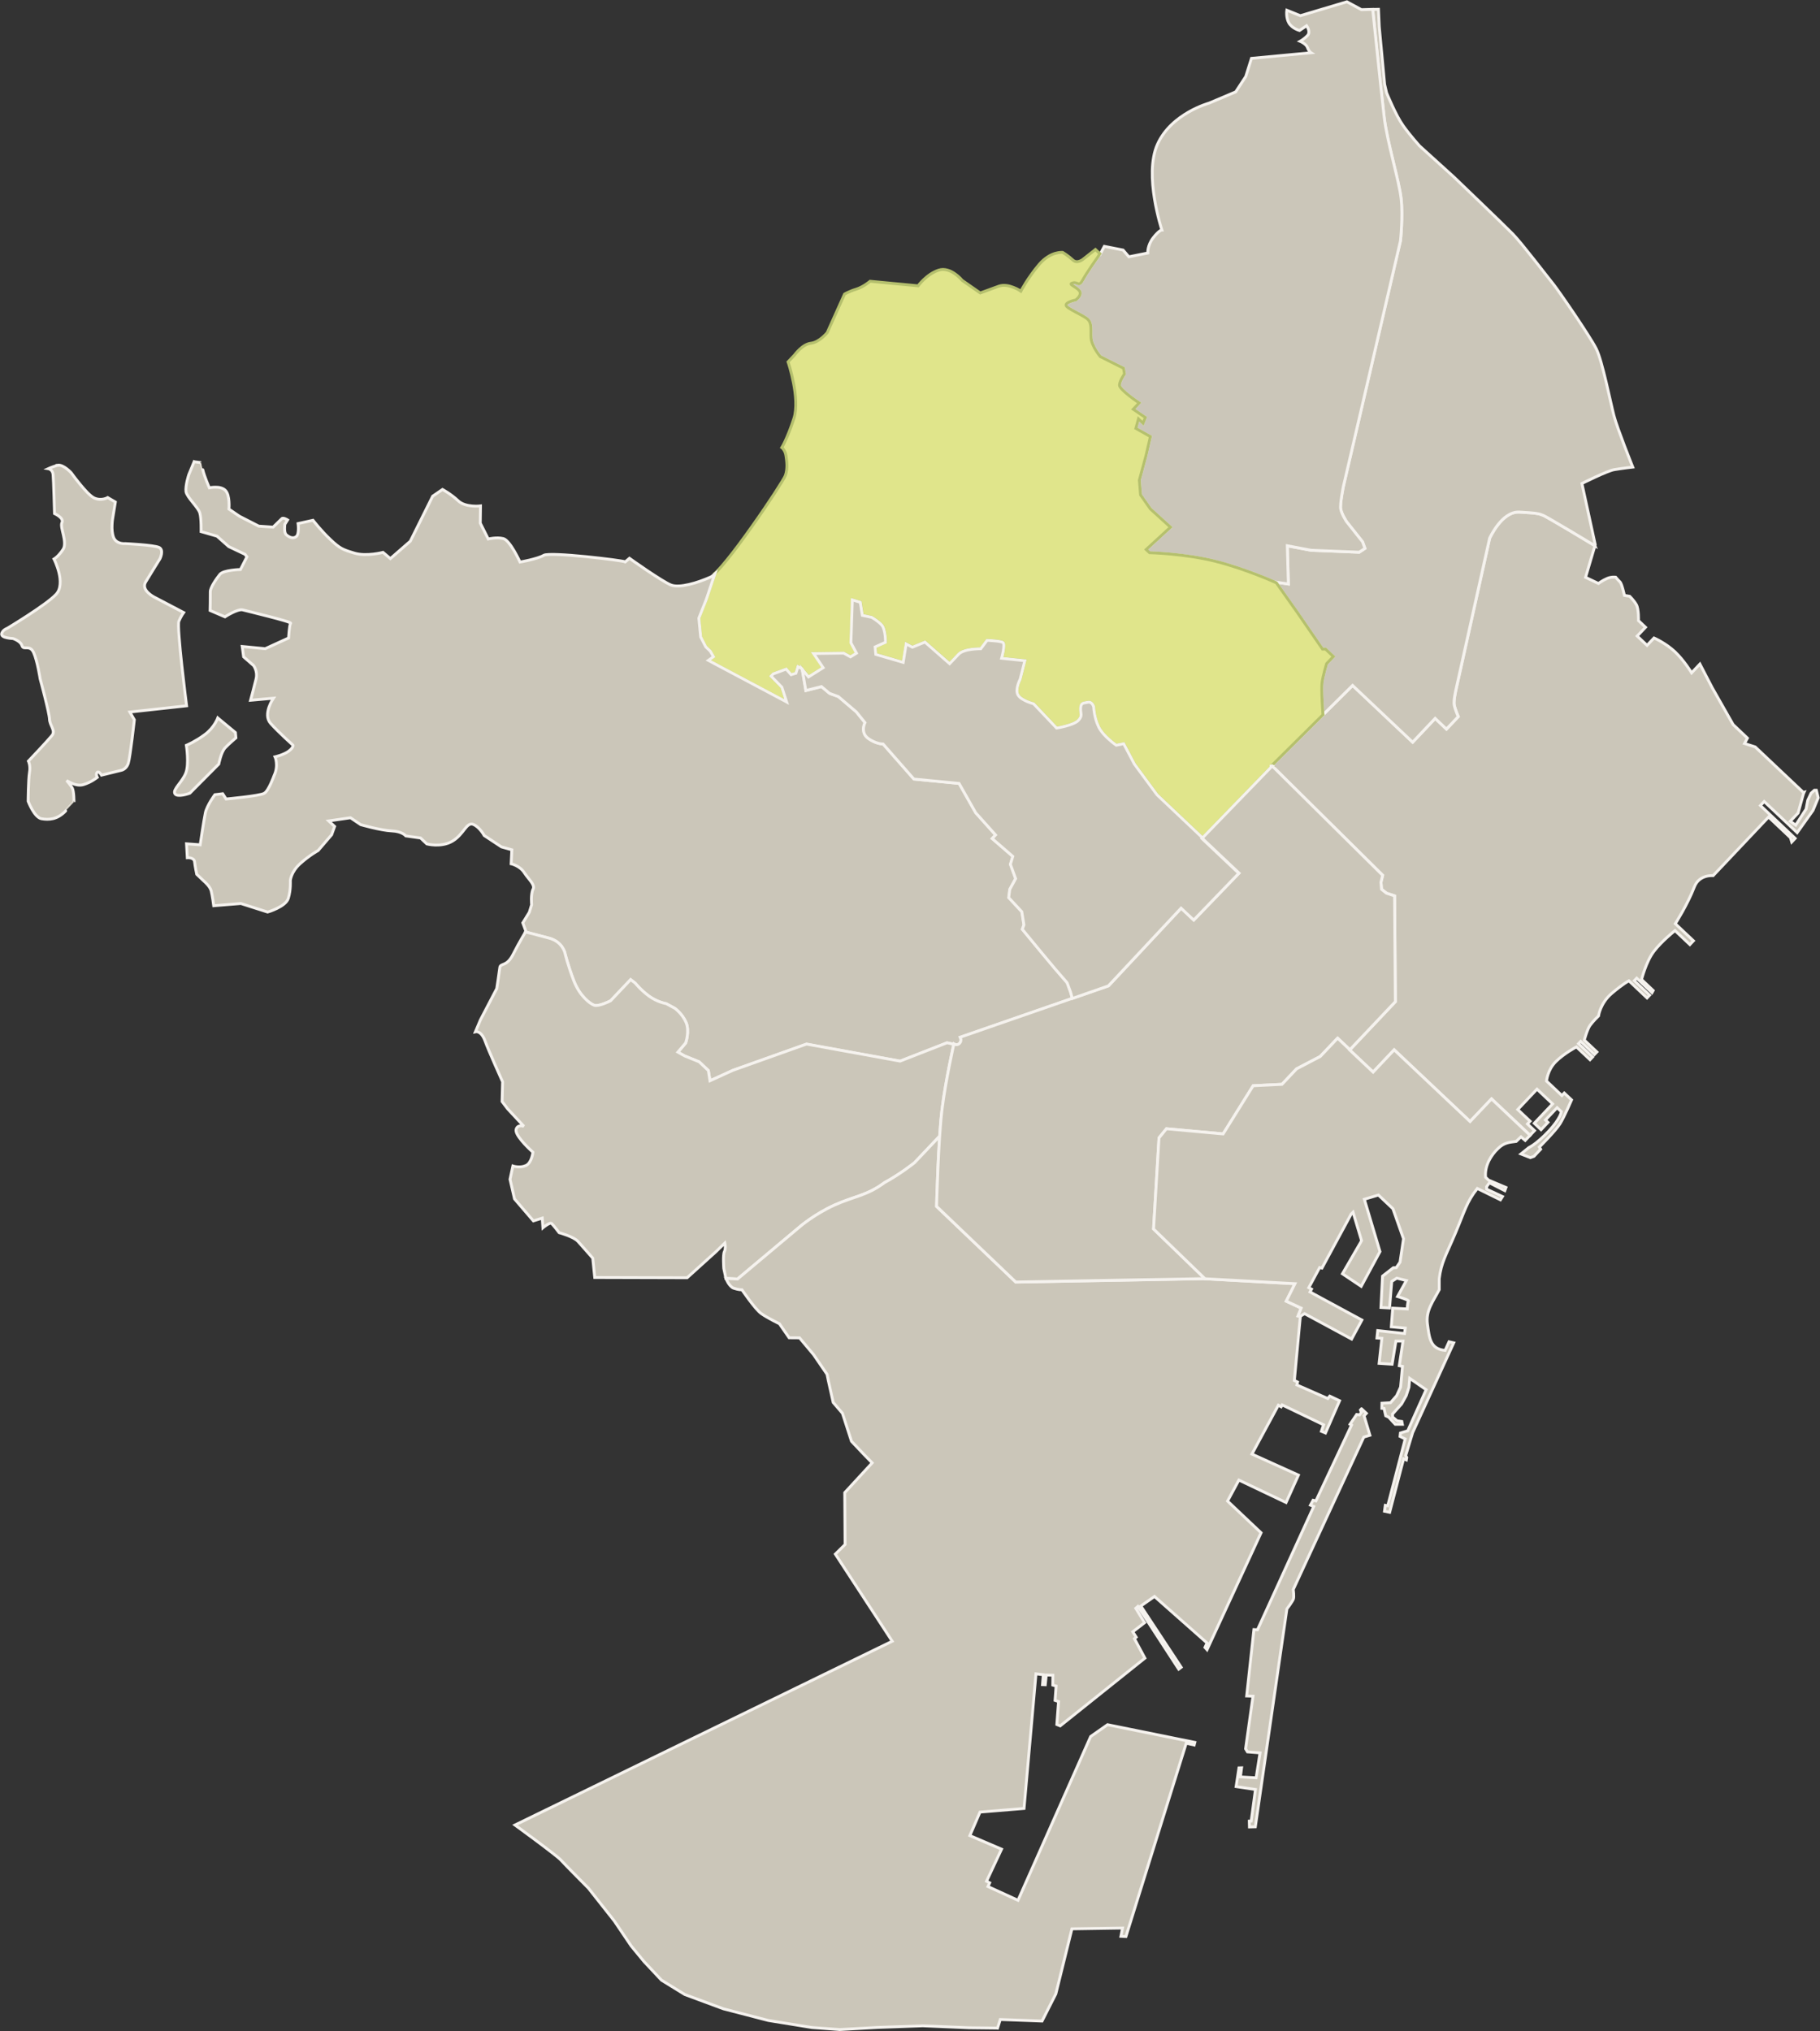 <?xml version="1.0" encoding="utf-8"?>
<svg xmlns="http://www.w3.org/2000/svg" xmlns:xlink="http://www.w3.org/1999/xlink" id="Capa_1" version="1.1" viewBox="0 0 637 711">
  
  <rect x="0" y="0" width="637" height="711" fill="#333333" stroke="none"/>
  
  <defs>
    <style>
      .st0 {
        fill: #cbc6b9;
        stroke: #f5f2ee;
      }

      .st0, .st1 {
        fill-rule: evenodd;
      }

      .st2 {
        fill: none;
      }

      .st1 {
        fill: #e0e58b;
        stroke: #b5c06d;
      }

      .st3 {
        clip-path: url(#clippath);
      }
    </style>
    <clipPath id="clippath">
      <rect class="st2" width="637" height="711"/>
    </clipPath>
  </defs>
  <g class="st3">
    <g>
      <path class="st0" d="M558.24,191.01c-.13-.08-4.11-2.48-8.41-5.04-4.37-2.59-8.91-5.26-9.63-5.56-.72-.3-1.28-.51-2.42-.69-1.15-.18-2.88-.32-5.97-.49-.77-.04-1.53.07-2.23.3-.71.23-1.37.57-2,.99-.63.42-1.24.92-1.79,1.46-.55.54-1.05,1.12-1.5,1.71-.91,1.17-1.64,2.35-2.14,3.24-.49.89-.76,1.47-.76,1.47l-11.77,52.93s-.23.98-.42,2.14c-.1.58-.19,1.21-.23,1.79-.04.58-.05,1.12.03,1.5.15.77.5,1.79.81,2.61.31.83.6,1.46.6,1.46l-4.13,4.36-3.95-3.75-7.88,8.33-21.02-19.86-28.29,28.06,38.79,38.39-.58,2.46.2,2.44,1.71,1.37,2.86.95.27,37.02-15.99,16.92,8.19,7.74,7.37-7.8,26.57,25.1,7.5-7.92,13.49,12.74,1.56-1.64-2.47-2.33.92-.97-4.32-4.08,6.74-7.13,5.46,5.16-6.41,6.78,2.37,2.25,2.41-2.56-.88-.83,4.09-4.32,1.49,1.42s-.28,2.4-4.52,6.89c-4.25,4.49-6.87,5.67-6.87,5.67l-2.76,2.22,3.29,1.29,1.27-.46,2.33-2.48-.45-.76s5.67-5.64,7.23-8.16c1.56-2.53,4.05-8.34,4.05-8.34l-2.56-2.41-.83.88-5.38-5.08s.32-3.87,3.24-6.78c2.92-2.91,7.23-5.17,7.23-5.17l4.75,4.49.92-.96-4.94-4.66.76-.8,4.83,4.58.84-.88-4.4-4.16s1-3.72,1.99-5.12c.99-1.4,2.99-3.34,2.99-3.34,0,0,.57-4.46,4.67-7.92,4.1-3.46,5.96-4.37,5.96-4.37l6.34,6,.92-.97-5.38-5.06.84-.88,5.36,5.06.41-.74-4.06-3.85s1.55-6.23,4.28-9.82c2.73-3.59,7.42-7.32,7.42-7.32l5.2,4.91,1.25-1.33-6.34-5.98s4.27-6.64,6.66-12.88c1.7-4.43,6.58-3.95,6.58-3.95l19.4-20.51,7.66,7.24.45,1.5,1.19-1.27-12.16-11.49,1.33-1.41,11.54,10.9,5.53-7.78,1.84-4.43-.66-2.63h-.69s-1.17,1.07-1.17,1.07l-1.14,2.44-.6,3.1-3.62,5.59-1.92-1.33,2.75-2.9,1.87-6.74.24-.54-.26.07-16.85-15.92-3.75-1.2,1.02-1.88-5-4.74-7.34-12.93-4.29-8.26-2.91,3.07s-.66-1.09-1.72-2.56c-.53-.73-1.16-1.56-1.86-2.4-.7-.83-1.46-1.67-2.26-2.42-.8-.75-1.66-1.44-2.49-2.03-.83-.59-1.66-1.1-2.37-1.52-1.43-.83-2.45-1.27-2.45-1.27l-2.44,2.59-3.45-3.26,2.91-3.07-2.46-2.33s.03-1.01-.04-2.22c-.04-.6-.11-1.26-.22-1.86-.11-.6-.27-1.13-.49-1.52-.44-.76-1.02-1.5-1.5-2.04-.48-.54-.85-.89-.85-.89l-1.82-.3s-.21-1.01-.52-2.11c-.15-.55-.32-1.12-.5-1.6-.18-.48-.37-.87-.56-1.04-.74-.7-1.48-1.62-1.48-1.62,0,0-.35-.06-.91-.03-.28.01-.61.05-.96.12-.35.07-.73.18-1.11.34-.77.32-1.54.76-2.11,1.12-.57.36-.95.64-.95.64l-4.5-2.14,3.28-11.1h0Z"/>
      <path class="st0" d="M480.43,3.28c.03.33,2.99,28.94,4,37.61.25,2.18.71,4.68,1.26,7.3.55,2.61,1.2,5.34,1.84,7.99.64,2.65,1.27,5.22,1.77,7.51.51,2.29.9,4.31,1.07,5.85.17,1.54.25,3.24.26,4.91.01,1.68-.04,3.33-.11,4.79-.14,2.93-.38,5.09-.38,5.09l-19.98,85.96s-.31,1.52-.58,3.26c-.14.87-.26,1.8-.34,2.63-.07.82-.09,1.54-.01,1.99.08.45.24.95.45,1.45.21.5.45.99.69,1.44.48.89.92,1.56.92,1.56l5.59,7.04.84,2.3-2.02,1.34-16.87-.69-8.28-1.57.37,13.38-4.39-.65,7.5,10.59,8.86,12.87,1.03-.03,2.76,2.63-2.37,2.5s-.33,1.07-.69,2.45c-.36,1.38-.76,3.05-.92,4.28-.08.61-.1,1.59-.08,2.72.01,1.13.06,2.41.12,3.6.11,2.39.26,4.48.26,4.48l.07.31,10.33-10.25,21.02,19.86,7.88-8.33,3.95,3.75,4.13-4.36s-.28-.64-.6-1.46c-.31-.83-.66-1.85-.81-2.61-.08-.38-.07-.92-.03-1.5.04-.58.13-1.21.23-1.79.19-1.16.42-2.14.42-2.14l11.77-52.93s.26-.59.76-1.48c.49-.88,1.22-2.07,2.14-3.24.46-.58.95-1.17,1.5-1.71.55-.54,1.15-1.04,1.79-1.46s1.3-.76,2-.99c.71-.23,1.46-.34,2.24-.3,3.09.17,4.83.31,5.97.49,1.15.18,1.71.39,2.42.69.72.3,5.26,2.97,9.63,5.56,4.3,2.55,8.28,4.96,8.41,5.04l.11-.37-4.66-21.41s2.22-1.11,4.74-2.27c1.26-.58,2.6-1.18,3.78-1.65,1.18-.48,2.21-.83,2.83-.93,2.5-.43,6.45-.89,6.45-.89,0,0-1.35-3.37-2.86-7.32-.75-1.98-1.54-4.1-2.22-6.01-.68-1.92-1.24-3.63-1.54-4.79-.6-2.32-1.6-7.04-2.72-11.74-.56-2.35-1.15-4.69-1.73-6.71-.29-1.01-.58-1.96-.87-2.78-.29-.82-.57-1.51-.84-2.06-.54-1.09-1.64-2.91-3.01-5.06-1.37-2.15-3.01-4.64-4.63-7.05-3.25-4.82-6.43-9.33-7.23-10.33-.81-.99-3.6-4.62-6.6-8.41-1.5-1.89-3.04-3.83-4.41-5.5-1.37-1.66-2.57-3.06-3.37-3.87-3.2-3.26-20.56-19.89-20.56-19.89l-12.04-10.91s-.77-.85-1.87-2.15c-1.1-1.3-2.53-3.06-3.83-4.87-.65-.91-1.35-2.09-2.02-3.34-.67-1.25-1.3-2.59-1.87-3.8-1.13-2.43-1.94-4.41-1.94-4.41l-.69-2.98-1.88-20.17-.28-6.09-2.03.05h0Z"/>
      <path class="st0" d="M384.99,88.81l-.87,1.38s-.89,1.24-1.98,2.83c-1.08,1.59-2.35,3.52-3.1,4.9-.38.69-.68,1.08-.93,1.27-.26.2-.48.2-.72.14-.23-.07-.47-.2-.77-.28-.3-.09-.66-.13-1.12-.01-.23.06-.4.12-.5.19-.1.07-.13.13-.12.2.02.15.23.32.54.53.31.21.71.45,1.12.73.42.28.85.62,1.18,1,.17.19.27.39.33.58.06.19.07.39.04.58-.05.38-.24.75-.47,1.07-.47.64-1.1,1.1-1.1,1.1,0,0-.84.16-1.69.47-.43.15-.86.35-1.18.57-.16.11-.29.22-.38.35-.09.13-.14.28-.14.42,0,.14.1.3.27.47.17.17.41.36.7.56.59.4,1.39.84,2.24,1.29.84.45,1.73.92,2.52,1.37.79.45,1.46.86,1.87,1.25.4.38.65.83.83,1.31.17.49.25,1.03.28,1.6.07,1.14-.04,2.43.07,3.79.05.68.29,1.42.6,2.14.31.72.7,1.43,1.08,2.06.77,1.25,1.52,2.15,1.52,2.15l8.13,4.08.35,1.99s-.41.59-.84,1.37c-.21.39-.44.83-.61,1.27-.17.44-.29.88-.31,1.27-.01.2.09.44.27.72.18.28.45.59.77.92.64.66,1.5,1.4,2.37,2.08,1.74,1.36,3.5,2.53,3.5,2.53l-2.09,2.21,4.24,2.88-.81,2.03-1.61-1.53-.91,3.32,5.09,2.86-1.53,6.63-2.34,8.65.43,5.14,3.44,4.91,7.04,6.39-8.52,7.83,1.18,1.11s3.2.09,7.71.51c2.25.21,4.83.52,7.5.93,1.34.21,2.71.45,4.06.72,1.36.27,2.71.57,4.02.91,2.63.68,5.25,1.46,7.68,2.27,2.43.81,4.68,1.64,6.61,2.38,3.85,1.49,6.39,2.64,6.39,2.64l.41.19-.19-.27,4.39.65-.37-13.38,8.28,1.57,16.88.69,2.02-1.34-.84-2.3-5.59-7.04s-.45-.67-.92-1.56c-.24-.44-.48-.93-.69-1.44-.21-.5-.37-1-.45-1.45-.08-.45-.06-1.17.01-1.99.07-.82.2-1.76.34-2.63.27-1.74.58-3.26.58-3.26l19.98-85.96s.24-2.16.38-5.09c.07-1.46.12-3.12.11-4.79,0-1.68-.08-3.38-.26-4.91-.17-1.54-.56-3.55-1.07-5.85-.51-2.29-1.14-4.86-1.77-7.51-.64-2.65-1.29-5.37-1.84-7.99-.55-2.61-1.01-5.12-1.26-7.3-1.01-8.67-3.96-37.28-4-37.61l-3.95.11-5.09-2.75-16.29,4.86-4.73-1.91s-.1.63-.05,1.5c.02.44.07.94.19,1.45.12.51.3,1.02.57,1.5.27.48.64.88,1.04,1.22.4.34.83.62,1.23.83.8.42,1.46.6,1.46.6l2.48-1.68s.39.53.62,1.23c.12.35.19.74.16,1.12-.01.19-.05.39-.12.57-.08.18-.18.35-.34.51-.61.65-1.25,1.15-1.75,1.49-.49.34-.84.53-.84.53,0,0,.53.21,1.11.6.29.19.6.43.87.7.27.27.49.58.61.92.25.68.55,1.13.79,1.41.24.28.42.39.42.39l-20.83,1.96-2,6.36-3.52,5.37-9.29,3.93s-.83.22-2.14.73c-.66.25-1.43.57-2.29.97-.86.4-1.8.87-2.78,1.44-.98.56-2,1.21-3.01,1.95-1.01.74-2.02,1.56-2.98,2.49-.96.93-1.88,1.95-2.71,3.09-.41.57-.8,1.17-1.17,1.79-.36.62-.7,1.26-1,1.94-.3.67-.57,1.38-.79,2.11-.22.73-.4,1.49-.54,2.28-.29,1.56-.45,3.2-.49,4.86-.04,1.66.03,3.34.16,5,.14,1.65.35,3.27.6,4.81.25,1.54.54,2.99.83,4.3.29,1.32.58,2.49.84,3.48.52,1.97.92,3.17.92,3.17,0,0-.23,0-.72.35-.25.17-.57.43-.95.81s-.83.88-1.35,1.56c-.53.67-.91,1.35-1.19,1.98-.28.62-.45,1.21-.56,1.71-.21,1-.16,1.65-.16,1.65l-6.62,1.33-2.02-2.36-6.57-1.3-1.42,2.67-.08-.08h0Z"/>
      <path class="st1" d="M250.19,200.83l-3.02,9.03-2.59,6.51.65,6.57,1.79,3.48,1.57,1.49,1.12,1.95-1.8,1.29,27.39,14.55-1.68-5.17-3.78-3.87.74-.79,4.55-1.67,1.73,1.95,1.68-.51.7-2.31,1.4.73.22.45-.05-.3,2.22,2.69,5.12-3.21-3.36-4.97,10.57-.14,2.34,1.31,2.11-1.29-1.95-3.63.5-15.03,2.79.84.73,4.58,3.24.68s.58.34,1.33.85c.37.26.79.56,1.19.89.4.33.78.7,1.1,1.07.32.38.54.93.72,1.56.18.63.3,1.33.38,1.97.15,1.3.14,2.41.14,2.41l-3.63,1.62.23,2.6,9.57,2.8,1.04-6.47,2.18,1.16,4.4-1.8,8.64,7.57s1.19-1.26,3.13-3.3c.24-.26.54-.49.88-.68.34-.19.74-.35,1.15-.49.82-.27,1.72-.45,2.57-.56,1.7-.22,3.16-.19,3.16-.19l2.22-2.96s1.14.04,2.41.16c.63.06,1.31.13,1.87.23.56.1,1.03.22,1.26.37.12.07.19.21.24.41.05.19.07.43.07.7,0,.55-.07,1.23-.19,1.88-.23,1.31-.58,2.54-.58,2.54l8.14.84-1.65,6.48s-.47.89-.8,2.03c-.17.57-.3,1.2-.33,1.81,0,.3.01.61.07.89.05.29.16.55.3.8.14.24.33.47.56.69.23.22.49.42.77.61.56.38,1.2.7,1.82.96,1.22.52,2.3.8,2.3.8l8.06,8.52s1.49-.24,3.18-.69c.85-.23,1.74-.51,2.53-.84.39-.17.75-.34,1.07-.53.32-.19.59-.39.8-.61.41-.43.65-.79.8-1.12.14-.33.18-.63.18-.93-.02-.61-.23-1.26-.18-2.26.02-.5.11-.85.23-1.11.12-.26.3-.43.51-.54.43-.22,1.04-.23,1.8-.41.38-.09.7-.03.96.11.26.14.48.34.64.57.32.45.45.95.45.95,0,0,.03.91.26,2.25.11.67.28,1.45.52,2.26.24.81.55,1.66.96,2.49.41.83.99,1.65,1.64,2.41.65.76,1.38,1.45,2.05,2.05,1.34,1.19,2.47,1.96,2.47,1.96l2.6-.53.64,1.2,3.09,5.89,7.96,10.8,15.9,15.04,24.28-25.04-.77-.07.85-.04-.14-.12,17.96-17.81-.07-.31s-.14-2.09-.26-4.48c-.06-1.2-.11-2.47-.12-3.6-.01-1.13,0-2.11.08-2.72.16-1.23.56-2.9.92-4.28.36-1.38.69-2.45.69-2.45l2.37-2.5-2.76-2.63-1.03.03-8.86-12.88-7.31-10.32-.41-.19s-2.54-1.15-6.39-2.64c-1.93-.74-4.18-1.57-6.61-2.38-2.43-.81-5.04-1.6-7.68-2.27-1.32-.34-2.66-.64-4.02-.91-1.36-.27-2.72-.51-4.06-.72-2.68-.41-5.25-.72-7.5-.93-4.51-.43-7.71-.51-7.71-.51l-1.18-1.11,8.52-7.82-7.04-6.39-3.44-4.91-.43-5.14,2.34-8.65,1.53-6.63-5.09-2.86.91-3.32,1.61,1.53.81-2.03-4.24-2.88,2.08-2.21s-1.76-1.17-3.5-2.53c-.87-.68-1.73-1.43-2.37-2.08-.32-.33-.59-.64-.77-.92-.18-.28-.28-.52-.27-.72.03-.39.14-.83.31-1.27.17-.44.4-.88.61-1.27.43-.78.84-1.37.84-1.37l-.35-1.99-8.13-4.08s-.75-.9-1.52-2.15c-.39-.62-.77-1.33-1.08-2.06-.31-.72-.54-1.46-.6-2.14-.11-1.36,0-2.65-.07-3.79-.03-.57-.11-1.11-.28-1.6-.17-.49-.42-.93-.83-1.31-.4-.38-1.09-.8-1.87-1.25-.79-.45-1.68-.92-2.52-1.37-.84-.45-1.65-.89-2.24-1.29-.29-.2-.54-.38-.7-.56-.17-.17-.27-.33-.27-.47,0-.14.05-.29.14-.42.09-.13.22-.24.38-.35.32-.22.75-.41,1.18-.57.85-.31,1.69-.47,1.69-.47,0,0,.63-.46,1.1-1.1.23-.32.42-.69.47-1.07.03-.19.02-.39-.04-.58-.06-.19-.16-.39-.33-.58-.33-.38-.76-.72-1.18-1-.41-.28-.82-.53-1.12-.73-.31-.21-.52-.38-.54-.53,0-.07.02-.14.12-.2.1-.07.27-.13.5-.19.46-.12.82-.08,1.12.01.3.09.54.22.77.28.23.07.46.06.72-.14.26-.2.56-.58.93-1.27.75-1.38,2.02-3.31,3.1-4.9,1.08-1.59,1.98-2.83,1.98-2.83l.87-1.38-1.57-1.47-4.38,3.45s-.51.41-1.21.65c-.35.12-.73.2-1.14.15-.2-.02-.41-.08-.61-.18-.2-.09-.4-.22-.6-.41-.77-.72-1.64-1.39-2.33-1.87-.69-.48-1.19-.78-1.19-.78,0,0-.27-.03-.73,0-.46.03-1.11.12-1.9.35-.39.12-.81.27-1.26.47-.45.2-.9.46-1.38.77-.48.31-.98.67-1.48,1.11-.5.44-1,.94-1.5,1.53-1,1.18-1.9,2.34-2.68,3.44-.79,1.1-1.47,2.13-2.02,3-1.1,1.75-1.69,2.91-1.69,2.91,0,0-.27-.19-.73-.45-.46-.26-1.1-.59-1.86-.88-.75-.29-1.62-.56-2.51-.66-.44-.05-.88-.07-1.33-.03-.44.04-.89.13-1.31.28-3.41,1.24-6.47,2.37-6.47,2.37l-6.33-4.41s-.25-.3-.69-.75c-.44-.44-1.09-1.03-1.86-1.56-.38-.27-.79-.52-1.23-.75-.44-.22-.91-.41-1.4-.54-.48-.14-.99-.21-1.5-.22-.51,0-1.03.07-1.56.24-.53.17-1.03.39-1.52.64-.48.24-.94.51-1.38.8-.87.58-1.64,1.23-2.28,1.83-1.27,1.2-2.02,2.22-2.02,2.22l-16.79-1.6s-.59.5-1.49,1.1c-.45.3-.98.62-1.56.92-.57.3-1.19.57-1.82.76-1.25.38-2.27.82-2.98,1.15-.71.33-1.1.57-1.1.57l-6.05,13.47s-.7.86-1.76,1.75c-.53.45-1.15.9-1.83,1.26-.34.18-.7.35-1.06.47s-.73.21-1.1.25c-.37.04-.74.14-1.1.27-.36.13-.72.31-1.06.51-.68.41-1.3.92-1.83,1.42-1.06,1-1.75,1.96-1.75,1.96l-2.23,2.36s.28.8.65,2.11c.37,1.31.83,3.12,1.23,5.16.2,1.02.39,2.1.53,3.19.14,1.09.24,2.21.28,3.3.04,1.1.02,2.18-.08,3.21-.1,1.03-.28,2-.57,2.88-.58,1.77-1.13,3.29-1.64,4.58-.51,1.28-.96,2.33-1.34,3.15-.77,1.65-1.25,2.41-1.25,2.41,0,0,.3.21.62.68.16.23.34.52.49.88.15.36.28.79.35,1.28.15,1,.31,2.13.33,3.3,0,.59-.02,1.18-.1,1.79-.08.6-.22,1.21-.42,1.81-.2.6-1.66,2.99-3.8,6.28-2.15,3.29-4.98,7.48-7.94,11.64-1.48,2.08-2.98,4.17-4.44,6.13-1.46,1.97-2.89,3.81-4.2,5.43-1.31,1.62-2.51,3.01-3.52,4.06-.32.34-.6.58-.88.84h0Z"/>
      <path class="st0" d="M67.95,161.6l-1.88,4.56s-.32.98-.6,2.21c-.14.61-.26,1.3-.34,1.95-.08.65-.1,1.26-.03,1.76.08.5.39,1.09.81,1.73.43.64.96,1.33,1.52,2.02s1.11,1.38,1.57,2.02c.46.64.81,1.24.95,1.73.14.5.23,1.15.3,1.85.07.7.1,1.45.12,2.14.04,1.38.01,2.5.01,2.5l5.57,1.6,4.1,3.64,5.72,2.72.65.87-2.25,4.44s-1.5.03-3.16.27c-.83.12-1.69.28-2.42.51-.37.12-.69.26-.97.41-.28.15-.51.32-.66.51-.61.77-1.45,1.91-2.14,3.06-.35.57-.65,1.15-.87,1.68-.22.52-.35.99-.34,1.37.04,1.5-.07,6.53-.07,6.53l5.2,2.23s1.11-.73,2.44-1.39c.66-.33,1.38-.65,2.05-.85.33-.1.66-.18.95-.22.29-.03.55-.03.77.03.88.23,5.2,1.27,9.24,2.32,2.02.52,3.98,1.05,5.39,1.47.71.21,1.27.4,1.65.56.38.15.58.26.51.33-.12.13-.23.52-.33,1.03-.09.51-.16,1.13-.22,1.75-.12,1.22-.19,2.38-.19,2.38l-8.17,3.74-8.05-.78.49,3.63,3.47,3.03s.39.49.69,1.33c.15.42.29.93.34,1.5.05.57.02,1.21-.15,1.91-.67,2.77-1.92,7.43-1.92,7.43l8-.72s-.24.36-.56.93c-.32.58-.71,1.37-1.02,2.27-.15.45-.28.92-.36,1.41-.08.49-.13.98-.11,1.46.02.49.1.98.27,1.43.17.46.42.89.77,1.29,1.42,1.59,3.39,3.5,5,5.02,1.61,1.52,2.86,2.64,2.86,2.64,0,0,.07.18-.08.53-.07.17-.2.4-.42.65-.22.25-.52.54-.95.87s-.94.62-1.48.86c-.53.25-1.09.47-1.58.64-.99.34-1.77.52-1.77.52,0,0,.09.18.19.51.1.34.21.83.27,1.42.06.59.08,1.29-.03,2.07-.11.78-.33,1.63-.75,2.52,0,0-.47,1.33-1.14,2.78-.33.72-.71,1.47-1.11,2.1-.2.31-.4.61-.61.84-.21.23-.41.41-.61.53-.4.23-1.44.48-2.76.7-1.33.23-2.94.45-4.51.64-3.13.38-6.07.65-6.07.65l-1.19-1.84-2.74.33s-.7.93-1.46,2.19c-.38.63-.77,1.34-1.11,2.06-.34.72-.62,1.45-.76,2.11-.55,2.65-1.81,11.19-1.81,11.19l-4.78-.36.27,4.87s.59-.05,1.21.11c.31.08.62.21.87.42.12.1.23.23.31.38.08.15.14.32.16.53.17,1.62.75,4.36.75,4.36l2.57,2.44s.52.43,1.08,1.06c.28.31.57.67.83,1.06.25.39.46.8.57,1.2.42,1.62.89,5.24.89,5.24l9.51-.77,9.36,2.99s.39-.11,1-.32c.61-.22,1.43-.55,2.28-.96.85-.42,1.73-.92,2.45-1.52.36-.3.69-.61.95-.95.26-.34.45-.7.57-1.08.23-.76.39-1.53.5-2.25.11-.72.16-1.38.19-1.96.06-1.16.01-1.95.01-1.95,0,0,.01-.19.08-.51.07-.33.19-.8.42-1.37.23-.56.55-1.21,1.03-1.91.48-.7,1.11-1.45,1.94-2.19.82-.74,1.63-1.4,2.37-1.96.74-.57,1.43-1.05,2-1.43,1.16-.77,1.89-1.17,1.89-1.17l4.73-5.52,1.04-2.91-2.06-1.94,7.62-1.1,3.58,2.41s1.77.51,4.01,1.04c1.12.26,2.36.53,3.55.74,1.19.21,2.34.37,3.28.41.94.04,1.72.17,2.36.34.64.17,1.14.39,1.52.6.76.42,1.06.81,1.06.81l5.16.73,2.19,2.07s.32.08.85.18c.54.09,1.29.19,2.17.22.88.02,1.87-.04,2.9-.24.51-.1,1.04-.24,1.56-.43.51-.19,1.02-.42,1.52-.72.49-.3.94-.63,1.35-.97.41-.35.78-.7,1.12-1.07.69-.73,1.25-1.48,1.76-2.13.51-.64.97-1.17,1.45-1.49.24-.16.49-.26.75-.3.25-.04.51,0,.8.11.57.23,1.1.59,1.57,1,.47.41.88.87,1.22,1.3.68.86,1.07,1.6,1.07,1.6l6.01,3.97,3.66,1.03-.24,4.89s.75.16,1.71.64c.48.24,1.01.55,1.52.96.51.41.99.92,1.38,1.53.79,1.23,1.76,2.27,2.42,3.21.34.47.59.91.72,1.34.06.21.09.43.08.64-.01.21-.07.42-.18.62-.21.41-.34.96-.42,1.54-.08.58-.13,1.2-.14,1.77-.01,1.14.08,2.08.08,2.08l-.81,2.65-2.28,3.7,1.1,2.98s-.1.18-.11.19l.08.08s3.15.85,8.04,2.12c.61.16,1.16.36,1.65.6.49.23.91.49,1.29.77.38.28.71.58.99.88.28.3.52.6.72.89.4.59.65,1.13.8,1.53.15.4.19.65.19.65,0,0,.27,1.1.79,2.84.52,1.75,1.29,4.15,2.3,6.78.51,1.32,1.11,2.47,1.75,3.48.64,1.01,1.33,1.85,1.99,2.56.67.71,1.31,1.27,1.9,1.69.58.42,1.11.69,1.5.84.2.07.43.1.69.1.26,0,.56-.04.87-.1.61-.12,1.29-.33,1.91-.57,1.24-.47,2.28-1,2.28-1l7-7.4,1.6,1.22s.49.61,1.34,1.49c.42.44.93.93,1.52,1.46.59.53,1.26,1.08,1.98,1.61.72.53,1.45.95,2.15,1.3.7.35,1.36.61,1.94.81,1.15.4,1.94.53,1.94.53l3.02,1.64s.64.46,1.45,1.3c.4.42.84.93,1.27,1.53.43.61.84,1.3,1.18,2.07.17.39.29.8.38,1.2.09.41.14.82.16,1.23.05.82,0,1.62-.1,2.33-.19,1.42-.57,2.45-.57,2.45l-2.72,3.21,2.38,1.34,5.07,2.05,3.22,3.05.57,3.59,8.05-3.67,25.75-9.18,32.75,5.97,16.43-6.42,2.36.52.03-.1s.27.18.65.24c.19.03.42.04.65-.03s.47-.2.69-.43c.22-.24.34-.48.41-.73.07-.25.07-.5.04-.7-.05-.42-.2-.72-.2-.72l39.29-13.62-.65-2.33-1.17-3.18-4.28-4.94-4.75-5.69-6.66-8.08.57-1.56-.74-4.58-4.58-4.93.37-2.91,2.04-3.74-1.83-5.01.84-2.78-7.22-6.24,1.19-1.26-6.96-7.77-5.81-10.26-15.83-1.54-10.77-12.27s-.61.02-1.57-.22c-.48-.12-1.05-.31-1.68-.6s-1.31-.66-2.02-1.18c-.35-.26-.63-.55-.85-.84-.22-.29-.38-.59-.5-.89-.12-.31-.18-.62-.22-.92-.04-.3-.05-.59-.03-.87.04-.56.18-1.05.3-1.41.12-.35.23-.57.23-.57l-3.02-3.74-6.28-5.35-3.1-1.14-2.82-2.37-5.49,1.38-1.22-7.17-.22-.45-1.39-.73-.7,2.31-1.68.51-1.73-1.95-4.55,1.67-.75.79,3.78,3.87,1.68,5.17-27.39-14.55,1.8-1.28-1.12-1.95-1.57-1.49-1.79-3.48-.65-6.57,2.59-6.51,3.02-9.03c-.16.14-.34.34-.49.46-.4.34-.76.58-1.04.7-1.15.5-2.4,1-3.67,1.45-1.27.45-2.57.83-3.82,1.12-1.25.29-2.45.49-3.53.54-.54.02-1.06.01-1.53-.04-.47-.06-.89-.15-1.27-.3-.76-.29-2.05-1.03-3.56-1.96-1.51-.93-3.23-2.06-4.86-3.15-3.26-2.2-6.13-4.25-6.13-4.25,0,0-1.14.93-1.48,1.25-.25-.14-2.03-.43-4.58-.77-2.55-.34-5.89-.72-9.25-1.06-3.36-.33-6.76-.61-9.45-.72-1.35-.06-2.51-.07-3.41-.03-.9.04-1.53.12-1.8.28-.55.33-1.35.64-2.24.92s-1.86.54-2.76.76c-1.81.43-3.33.69-3.33.69,0,0-.88-1.92-2.04-3.91-.59-.99-1.25-2.01-1.91-2.8-.33-.4-.67-.74-.99-1-.33-.26-.63-.44-.93-.51-.6-.14-1.22-.21-1.83-.22-.6-.01-1.18.03-1.69.08-1.01.11-1.73.28-1.73.28l-2.79-5.55.08-6.02s-.32.04-.85.07c-.53.02-1.27.02-2.08-.05-.82-.07-1.72-.22-2.57-.5-.43-.14-.84-.31-1.23-.53-.39-.21-.75-.47-1.07-.77-.64-.61-1.31-1.16-1.95-1.65-.64-.49-1.24-.9-1.76-1.25-1.05-.69-1.79-1.08-1.79-1.08l-3.44,2.36-7.83,15.76-6.98,6.08-2.57-2.18s-1.46.38-3.44.61c-.99.11-2.12.18-3.25.15-.57-.02-1.13-.06-1.69-.14-.56-.08-1.11-.19-1.63-.35-1.04-.32-1.88-.57-2.6-.83-.72-.26-1.33-.52-1.91-.84-.58-.32-1.14-.71-1.76-1.2-.62-.5-1.3-1.1-2.14-1.9-1.67-1.58-3.19-3.26-4.29-4.55-1.1-1.29-1.79-2.18-1.79-2.18l-5.23,1.15s.13.9.11,1.92c-.01.51-.05,1.05-.16,1.52-.11.47-.29.87-.57,1.1-.28.23-.58.36-.89.41-.31.05-.63.02-.95-.07-.32-.08-.63-.23-.92-.41-.29-.17-.55-.37-.77-.58-.22-.21-.37-.54-.46-.92-.08-.38-.1-.82-.11-1.22,0-.8.09-1.49.09-1.49l.96-1.53s-.38-.25-.83-.42c-.22-.09-.47-.16-.68-.18-.21-.02-.39.02-.51.15-.49.51-3.05,2.97-3.05,2.97l-5.02-.35-6.74-3.45-3.7-2.52s.12-1.23.01-2.67c-.05-.72-.16-1.49-.36-2.19-.1-.35-.23-.68-.39-.97-.16-.3-.34-.56-.57-.77-.22-.21-.48-.39-.76-.53-.28-.14-.56-.25-.87-.33-.6-.16-1.23-.2-1.81-.2-1.16,0-2.1.22-2.1.22,0,0-.43-.96-.93-2.23-.5-1.27-1.08-2.86-1.37-4.1-.57-2.49-.58-2.48-.58-2.48l-2.38-.31h0ZM20.27,162.86c-.14.01-.27.04-.41.08-2.11.69-2.98,1.1-2.98,1.1,0,0,.38.06.79.34.2.14.4.34.57.62.17.28.29.64.34,1.11.18,1.87.5,13.65.5,13.65,0,0,.86.39,1.61.97.38.29.73.64.93,1.01.1.19.16.38.18.58.01.2-.02.4-.12.61-.1.21-.15.47-.15.77,0,.3.03.65.09,1.03.13.76.36,1.65.57,2.56.21.91.37,1.84.39,2.71,0,.44-.01.86-.09,1.25-.08.39-.22.75-.43,1.07-.42.64-.83,1.17-1.21,1.6-.37.43-.71.77-1,1.03-.58.52-.95.72-.95.72,0,0,.27.53.62,1.39.35.86.79,2.05,1.11,3.36.16.65.29,1.33.36,2.02.08.69.09,1.39.04,2.06-.05.67-.18,1.32-.41,1.92-.23.6-.56,1.15-1.02,1.64-.46.48-1.07,1.04-1.79,1.62-.72.59-1.54,1.21-2.42,1.85-1.77,1.29-3.8,2.66-5.7,3.9-3.81,2.49-7.16,4.49-7.16,4.49,0,0-.47.17-.95.51-.24.17-.48.38-.66.64-.19.26-.32.56-.34.91,0,.17.05.33.15.46.1.13.25.26.43.36.36.21.86.34,1.36.45.99.21,1.99.24,1.99.24,0,0,.66.2,1.39.62.36.21.74.46,1.07.78.33.32.59.7.73,1.14.07.22.17.37.28.47.11.11.24.18.39.22.3.07.68.04,1.07.04.39,0,.8.06,1.21.28.2.12.39.28.58.5.19.22.37.51.54.88.33.74.65,1.69.92,2.69.28,1,.52,2.05.72,3.02.4,1.93.64,3.49.64,3.49,0,0,.8,2.95,1.61,6.19.41,1.62.81,3.3,1.12,4.72.31,1.42.53,2.59.54,3.15.02.56.16,1.1.35,1.61.19.51.43,1,.62,1.47.19.47.35.91.36,1.35,0,.22-.01.44-.08.65-.07.21-.19.43-.35.64-.67.83-2.73,3.09-4.63,5.13-1.9,2.04-3.64,3.87-3.64,3.87,0,0,.19.37.34,1.06.07.34.13.75.15,1.25.02.49-.01,1.06-.12,1.69-.21,1.26-.33,3.77-.39,5.97-.07,2.2-.08,4.08-.08,4.08,0,0,.54,1.43,1.39,2.91.43.74.93,1.49,1.49,2.08.28.3.58.55.88.75.3.2.61.34.92.39.63.11,1.3.18,1.98.19.68,0,1.38-.07,2.1-.24.72-.18,1.45-.47,2.18-.91.73-.44,1.46-1.02,2.19-1.79,2.92-3.09,2.91-3.09,2.91-3.09,0,0,0-.97-.07-2.08-.04-.56-.1-1.15-.19-1.67-.09-.52-.22-.97-.38-1.25-.33-.55-.81-1.2-1.22-1.7-.41-.51-.73-.87-.73-.87,0,0,.79.57,1.94,1.04.57.23,1.22.44,1.91.54.34.05.69.07,1.04.05.35-.02.7-.07,1.04-.18.68-.21,1.33-.47,1.91-.74.58-.27,1.09-.56,1.52-.83.86-.53,1.38-.95,1.38-.95,0,0-.16-.28-.24-.64-.04-.18-.07-.37-.04-.57.02-.19.09-.38.24-.54.15-.16.33-.18.5-.12.17.06.33.21.49.37.31.32.54.72.54.72l6.97-1.71s.43-.08.95-.43c.26-.18.55-.42.81-.77.2-.26.38-.58.53-.96.05-.13.09-.26.14-.41.17-.57.38-1.79.61-3.32.23-1.52.47-3.33.69-5.08.44-3.49.79-6.7.79-6.7l-1.58-2.71,19.87-2.18s-.89-6.93-1.67-14.09c-.39-3.58-.75-7.23-.96-10.1-.11-1.43-.19-2.68-.2-3.61-.02-.94.02-1.57.12-1.81.41-.95.82-1.71,1.14-2.23.31-.52.53-.81.53-.81l-10.43-5.47s-.29-.15-.69-.42c-.4-.27-.92-.65-1.38-1.12-.23-.24-.46-.49-.65-.77-.19-.28-.34-.57-.43-.88-.1-.31-.13-.63-.09-.96.04-.33.14-.68.35-1.03,1.68-2.8,5.02-8.15,5.02-8.15,0,0,.39-.79.54-1.69.07-.45.08-.93-.04-1.34-.06-.21-.16-.4-.3-.57-.14-.17-.32-.3-.56-.41-.48-.2-1.44-.39-2.63-.56-1.19-.16-2.6-.3-3.94-.41-2.69-.22-5.13-.34-5.13-.34,0,0-.21.02-.53.01-.32,0-.75-.04-1.22-.16-.47-.12-.96-.33-1.39-.66-.22-.17-.43-.37-.61-.61-.18-.24-.33-.51-.45-.84-.24-.65-.37-1.38-.45-2.1-.07-.72-.08-1.44-.05-2.07.04-1.27.2-2.21.2-2.21l.96-5.92-2.68-1.56s-.55.33-1.42.51c-.44.09-.95.14-1.52.1-.56-.04-1.18-.18-1.81-.47-.32-.15-.68-.4-1.07-.72-.2-.16-.4-.33-.61-.53-.21-.19-.43-.4-.65-.62-.87-.88-1.78-1.95-2.63-2.98-1.69-2.05-3.06-3.95-3.06-3.95,0,0-.65-.72-1.56-1.42-.46-.35-.98-.69-1.52-.93-.27-.12-.53-.23-.8-.28-.27-.06-.54-.08-.8-.05h0ZM76.23,251.3s-.3.82-1,1.95c-.35.57-.81,1.21-1.38,1.87-.58.66-1.27,1.33-2.1,1.95-.83.62-1.66,1.17-2.42,1.64-.77.47-1.48.88-2.08,1.2-1.22.64-2.02.97-2.02.97,0,0,.26,1.65.36,3.69.05,1.02.07,2.14-.01,3.21-.04.53-.11,1.06-.2,1.54-.09.48-.22.93-.38,1.33-.32.79-.77,1.55-1.25,2.25-.24.35-.49.69-.73,1.02-.24.33-.48.64-.7.93-.44.6-.82,1.15-1.04,1.64-.11.24-.19.48-.2.69-.02.21.02.41.12.6.1.18.25.32.45.42.2.1.44.15.7.18.53.05,1.17,0,1.77-.11,1.22-.22,2.33-.64,2.33-.64l10.12-10.18s.2-1.04.57-2.27c.19-.61.41-1.28.69-1.88.28-.6.6-1.16.96-1.54,1.46-1.54,3.78-3.49,3.78-3.49l-.18-1.87-6.15-5.09h0Z"/>
      <path class="st0" d="M333.82,365.5l-2.36-.51-16.43,6.42-32.75-5.97-25.75,9.18-8.04,3.67-.57-3.59-3.22-3.05-5.06-2.05-2.38-1.34,2.72-3.21s.37-1.03.57-2.45c.1-.71.15-1.51.1-2.33-.03-.41-.07-.82-.16-1.23-.09-.41-.21-.82-.38-1.2-.34-.77-.75-1.47-1.18-2.07-.43-.6-.87-1.11-1.27-1.53-.81-.84-1.45-1.3-1.45-1.3l-3.02-1.64s-.79-.13-1.94-.53c-.57-.2-1.24-.46-1.94-.81-.7-.35-1.43-.77-2.15-1.3-.72-.53-1.39-1.08-1.98-1.61-.59-.53-1.09-1.02-1.52-1.46-.85-.88-1.34-1.49-1.34-1.49l-1.6-1.22-7,7.4s-1.04.54-2.28,1c-.62.23-1.3.45-1.91.57-.31.06-.6.09-.87.1-.26,0-.49-.02-.69-.1-.4-.15-.92-.42-1.5-.84-.58-.42-1.23-.98-1.9-1.69-.67-.71-1.35-1.55-1.99-2.56-.64-1.01-1.24-2.16-1.75-3.48-1.01-2.63-1.78-5.04-2.3-6.78-.52-1.75-.78-2.84-.78-2.84,0,0-.04-.25-.19-.65-.15-.4-.4-.95-.8-1.53-.2-.29-.44-.59-.72-.89-.28-.3-.61-.6-.99-.88-.38-.28-.8-.54-1.29-.77-.49-.23-1.04-.44-1.65-.6-4.89-1.27-8.05-2.12-8.05-2.12l-.08-.08c-.08.13-.53.84-1.31,2.21-.85,1.48-1.99,3.51-3.11,5.74-.28.56-.56,1.02-.84,1.41-.28.39-.55.69-.81.95-.53.51-1.01.78-1.44.97-.43.19-.79.3-1.06.47-.14.08-.24.18-.33.31-.08.13-.14.31-.16.53-.2,1.76-1.06,7.3-1.06,7.3l-5.7,10.93-1.76,4.18s.12-.03.33-.03c.21,0,.51.05.84.22.33.16.71.45,1.08.92.38.47.76,1.13,1.1,2.06.68,1.86,2.22,5.45,3.59,8.57,1.37,3.12,2.57,5.78,2.57,5.78l-.18,6.9,1.95,2.57,5.69,6.11s-.54-.21-1.15-.18c-.31.02-.64.1-.92.28-.14.1-.26.21-.38.37-.12.16-.21.36-.28.6s-.05.52.03.83c.08.31.22.64.41.99.38.7.94,1.45,1.52,2.15,1.15,1.39,2.37,2.56,2.37,2.56l1.55,1.46s-.1.95-.46,2c-.18.53-.43,1.09-.76,1.57-.17.24-.34.46-.56.65-.21.19-.46.36-.72.47-.53.23-1.08.36-1.6.42-.52.06-1.02.04-1.45,0-.86-.08-1.46-.28-1.46-.28l-1,4.66,1.57,6.85,6.61,7.7,3.1-.96.23,3.37s.61-.52,1.3-.96c.35-.22.71-.42,1.03-.53.16-.06.32-.08.45-.08.13,0,.23.03.31.11.64.61,2.6,3.18,2.6,3.18,0,0,1.27.34,2.72.89.73.28,1.5.61,2.19.97s1.29.78,1.68,1.2c1.55,1.71,5.17,5.86,5.17,5.86l.69,6.76,32.34.09,10.15-9.18,3.05-2.97s.1.46.14,1.07c.02.3.02.65-.03.99-.04.34-.12.66-.27.95-.15.29-.24.8-.28,1.41-.05.6-.05,1.3-.04,1.96.02,1.33.11,2.52.11,2.52l.72,3.37s.05.11.05.12l4.04.2,22.04-18.48s1.23-1.04,3.32-2.49c1.05-.72,2.31-1.55,3.75-2.39,1.44-.84,3.04-1.7,4.78-2.49,1.69-.77,3.27-1.37,4.75-1.89,1.49-.53,2.89-.98,4.28-1.49,1.39-.51,2.75-1.07,4.14-1.77.7-.35,1.4-.73,2.11-1.18.72-.44,1.44-.94,2.19-1.5,1.39-.74,2.74-1.56,4-2.36,1.26-.8,2.41-1.58,3.39-2.28,1.96-1.39,3.22-2.41,3.22-2.41,0,0,7.45-7.88,8.52-9l.23-.08c.25-3.67.54-7.13.88-9.83.32-2.56.75-5.26,1.19-7.86.45-2.6.92-5.11,1.36-7.3.86-4.32,1.53-7.3,1.54-7.38h0Z"/>
      <path class="st0" d="M328.85,397.87l-.23.08c-1.07,1.13-8.52,9-8.52,9,0,0-1.26,1.02-3.22,2.41-.98.69-2.13,1.48-3.39,2.28-1.26.8-2.61,1.61-4,2.36-.75.56-1.48,1.06-2.19,1.5-.72.44-1.42.82-2.11,1.18-1.39.71-2.76,1.27-4.14,1.77-1.39.51-2.79.96-4.28,1.49-1.49.53-3.06,1.12-4.75,1.89-1.74.79-3.34,1.65-4.78,2.49-1.44.84-2.7,1.67-3.75,2.39-2.1,1.45-3.32,2.49-3.32,2.49l-22.03,18.48-4.04-.2c.04.1.25.68.69,1.43.24.41.53.83.87,1.19.33.36.71.65,1.12.8.82.29,1.55.43,2.07.5.52.07.83.05.83.05,0,0,1.15,1.69,2.56,3.57.71.94,1.47,1.93,2.21,2.79.73.85,1.43,1.57,1.98,1.96,1.09.78,2.68,1.67,4,2.37,1.32.7,2.37,1.2,2.37,1.2l3.4,4.91,3.64.03,4.92,5.88,4.71,6.88.43,2.13,1.72,7.72,3.24,3.79,3.16,9.8,4.39,4.64,2.85,2.92-9.6,10.42.12,18.15-3.41,3.36,19.91,30.5-132.04,64.33s3.65,2.65,7.48,5.5c1.91,1.42,3.86,2.91,5.43,4.13,1.57,1.22,2.75,2.17,3.1,2.57,1.42,1.59,9.68,9.88,9.68,9.88l9.09,11.52,5.89,8.72,4.54,5.51,6.07,6.47,8.17,5.03,13.54,5.01,15.66,4.06,15.24,2.47,9.79.72,13.14-.74,15.9-.57,16.18.68,9.64.11c.12.01.24.02.36.03l.95-3.03,14.63.54,4.82-9.5,5.63-22.78,17.71-.27-.56,2.88,1.76.08,21.1-67.66,2.78.62.23-.91-30.55-6.19-5.91,4.14-25.43,57.33-10.51-4.82.6-1.3-1.1-.56,5.25-11.22-11.09-4.75,3.55-8.23,15.41-1.27,4.18-47.12,2.57.31-.28,3.47.96.04.35-3.41,2.32.07-.04,3.45,1.17.35-.37,5.01,1.22.42-.6,8.02,1.17.49,29.65-23.71-3.66-6.81.62-.53-1.2-1.89,4.14-3.19-3.09-5.03.75-.66,14.27,21.96.88-.66-14.13-21.44,4.77-3.34,18.4,16.27-.73,1.56.73.81,18.91-40.94-11.73-11.09,3.97-7.35,16.51,7.86,4.33-9.6-16.28-7.36,9.25-17.1.98.54.36-.65,14.49,6.96-.77,2.27,1.44.6,4.93-11.29-3.44-1.62-.68.85-10.83-4.76.23-1.03-1.11-.54,2.09-22.4-.79-.18,1.1-2.72-5.23-2.44,3.06-6.11-31.5-1.73-.03-.03-66.2,1.19-27.72-26.49s.14-5.83.46-13.02c.16-3.6.35-7.53.6-11.25,0-.05,0-.08.01-.12h0Z"/>
      <path class="st0" d="M445.25,268.1l-.85.04.77.07-24.43,25.19,12.92,12.21-15.79,16.37-4.41-4.16-25.45,27.21-51.91,18s.15.3.2.72c.02.21.02.46-.04.7-.07.25-.18.49-.41.73-.22.24-.46.37-.69.43-.23.07-.46.06-.65.03-.39-.07-.65-.24-.65-.24,0,0-.7,3.1-1.57,7.47-.43,2.19-.91,4.69-1.35,7.3-.45,2.6-.87,5.3-1.19,7.86-.35,2.73-.65,6.23-.89,9.95-.25,3.72-.44,7.65-.6,11.25-.32,7.19-.46,13.02-.46,13.02l27.72,26.49,66.2-1.19-17.97-17.39,1.91-31.89,2.6-3.19,19.84,1.81,10.51-16.86,10.09-.5,5.12-5.42,8.27-4.32,6.07-6.4,4.2,3.97.3-.15,15.71-16.61-.27-37.02-2.86-.95-1.71-1.37-.2-2.44.58-2.46-38.65-38.27h0Z"/>
      <path class="st0" d="M468.15,363.4l-6.07,6.4-8.27,4.32-5.12,5.42-10.09.5-10.51,16.86-19.84-1.81-2.6,3.19-1.91,31.89,18,17.42,31.5,1.73-3.06,6.11,5.23,2.44-1.1,2.72.79.17v-.03l1.5-.92,16.46,8.89,3.6-6.66-18.16-9.82.53-.99-.96-.51,3.8-7.05.81.19,10.23-18.91.66-.65,2.97,9.95-.39.73-6.3,10.87,6.57,4.4,6.57-12.16-5.47-18.32,4.93-1.48,5.07,4.79,3.71,10.52-1.22,8.18-1.31,1.92-1.03.03-3.78,2.94-.56,10.98,3.01.17.77-9.29,1.77-1.15,3.36.84-3.1,5.58s4.15,1.25,3.82,1.6c-.33.35-.43,2.76-.43,2.76l-5.07-.28-.5,6.53,4.89.46-.28,1.89-9.37-1.03-.27,2.59,1.72.12-.96,8.76,4.55.3,1.33-8.08h2.48s-1.3,8.61-1.3,8.61l1.12.23-.66,7.22-1.37,3.03-2.15,2.46-3.01.17-.03,1.8.77.05.58,2.56,1.04.49,2.3,2.5h2.49s-.2-1-.2-1l-1.64-.22-1.58-1.33-.03-1.03,3.16-3.52,1.64-2.95.95-2.94.26-3.1,5.76,3.97-6.45,14.39-2.55.76-.14,1.2,1.81.89-6.11,23.39-.86-.15-.28,2.06,1.81.38,4.88-18.72.95.39.15-.85-.37-.68,2.44-8.04,14.37-31.42-1.64-.38-1.37,3.03c-5.26-.47-5.51-4.38-6.18-9.16-.67-4.8,1.96-7.94,4.12-12.1v-3.86c.72-5.74,2.28-7.95,5.62-15.84,3.33-7.89,3.93-10.96,7.71-15.72l8.09,3.97.73-1.14-5.55-2.58-.03-.85.99-1.39,5.39,2.76.41-1.12-6.08-2.57-1.06-1c-.37-4.15,1.98-7.8,4.35-10.06,2.19-2.1,3.81-2.15,6.37-2.49l1.67-1.6,1.49,1.25,1.69-1.79-13.49-12.74-7.5,7.92-26.57-25.1-7.37,7.8-8.19-7.74.28-.31-.3.15-4.2-3.97h0ZM476.53,493.1l-.39.43.34.91-.65.8-.99-.14-2.32,3.41.52.3-12.47,26.53-.99-.23-.93,1.72,1.15.49-19.68,43.14-1.25-.07-2.53,23.23,2.21.08-2.59,18.42.66,1.08,4.39.34-1.36,8.73-5.51-.31.42-3.19-.92.03-1,6.55,6.77,1-1.49,11.05-.66.03.05,2.04,2.06-.05,11.04-76.24s1.93-2.57,2.26-3.45c.33-.88-.04-3.34-.04-3.34l24.7-53.38,2.14-.64-2.04-6.82.8-.85-1.69-1.6Z"/>
      <path class="st0" d="M420.88,293.25l-15.9-15.04-7.96-10.8-3.09-5.89-.64-1.21-2.6.53s-1.13-.77-2.46-1.96c-.67-.59-1.39-1.29-2.05-2.04-.65-.76-1.23-1.58-1.64-2.41-.41-.83-.72-1.68-.96-2.49-.24-.81-.4-1.59-.52-2.26-.23-1.33-.26-2.25-.26-2.25,0,0-.13-.5-.45-.95-.16-.22-.38-.43-.64-.57-.26-.14-.58-.2-.96-.11-.76.18-1.37.18-1.8.41-.22.11-.39.28-.52.54-.12.26-.2.61-.23,1.11-.05,1,.16,1.65.18,2.26,0,.31-.03.6-.18.93-.14.33-.39.69-.8,1.12-.21.22-.48.42-.8.61-.32.19-.68.36-1.07.53-.79.33-1.69.62-2.53.84-1.69.45-3.18.69-3.18.69l-8.06-8.51s-1.08-.28-2.3-.8c-.61-.26-1.25-.58-1.82-.96-.28-.19-.55-.39-.77-.61-.23-.22-.41-.45-.56-.69-.14-.25-.24-.51-.3-.8-.06-.29-.08-.59-.07-.89.02-.61.16-1.24.32-1.81.33-1.14.8-2.03.8-2.03l1.65-6.48-8.14-.84s.35-1.24.58-2.54c.12-.65.19-1.34.19-1.88,0-.27-.02-.51-.07-.7-.05-.19-.13-.33-.25-.41-.23-.15-.7-.27-1.26-.37-.57-.1-1.24-.17-1.87-.23-1.27-.12-2.41-.16-2.41-.16l-2.22,2.96s-1.46-.03-3.16.19c-.85.11-1.75.28-2.57.56-.41.14-.81.3-1.15.49-.35.19-.64.42-.88.68-1.93,2.05-3.13,3.3-3.13,3.3l-8.64-7.57-4.4,1.8-2.18-1.16-1.04,6.47-9.58-2.8-.23-2.6,3.63-1.62s.02-1.11-.14-2.41c-.08-.65-.2-1.35-.38-1.98-.17-.63-.4-1.18-.72-1.56-.32-.38-.7-.74-1.1-1.07-.4-.33-.82-.63-1.19-.89-.74-.51-1.33-.85-1.33-.85l-3.24-.68-.73-4.58-2.79-.84-.5,15.03,1.95,3.63-2.11,1.29-2.34-1.31-10.57.14,3.36,4.97-5.12,3.21-2.22-2.69,1.27,7.47,5.48-1.38,2.82,2.37,3.1,1.14,6.28,5.35,3.02,3.74s-.11.22-.23.57c-.12.35-.26.85-.3,1.41-.02.28,0,.57.03.86.04.3.1.61.22.92s.28.6.5.89c.22.29.5.58.85.84.7.52,1.39.89,2.02,1.18s1.2.48,1.68.6c.96.24,1.57.22,1.57.22l10.77,12.27,15.83,1.54,5.81,10.26,6.96,7.77-1.19,1.26,7.22,6.24-.84,2.78,1.83,5.01-2.05,3.74-.37,2.91,4.58,4.93.74,4.58-.57,1.56,6.66,8.08,4.75,5.69,4.28,4.94,1.17,3.18.65,2.33,12.62-4.39,25.45-27.21,4.42,4.16,15.79-16.37-12.92-12.21.15-.15h0Z"/>
    </g>
  </g>
</svg>